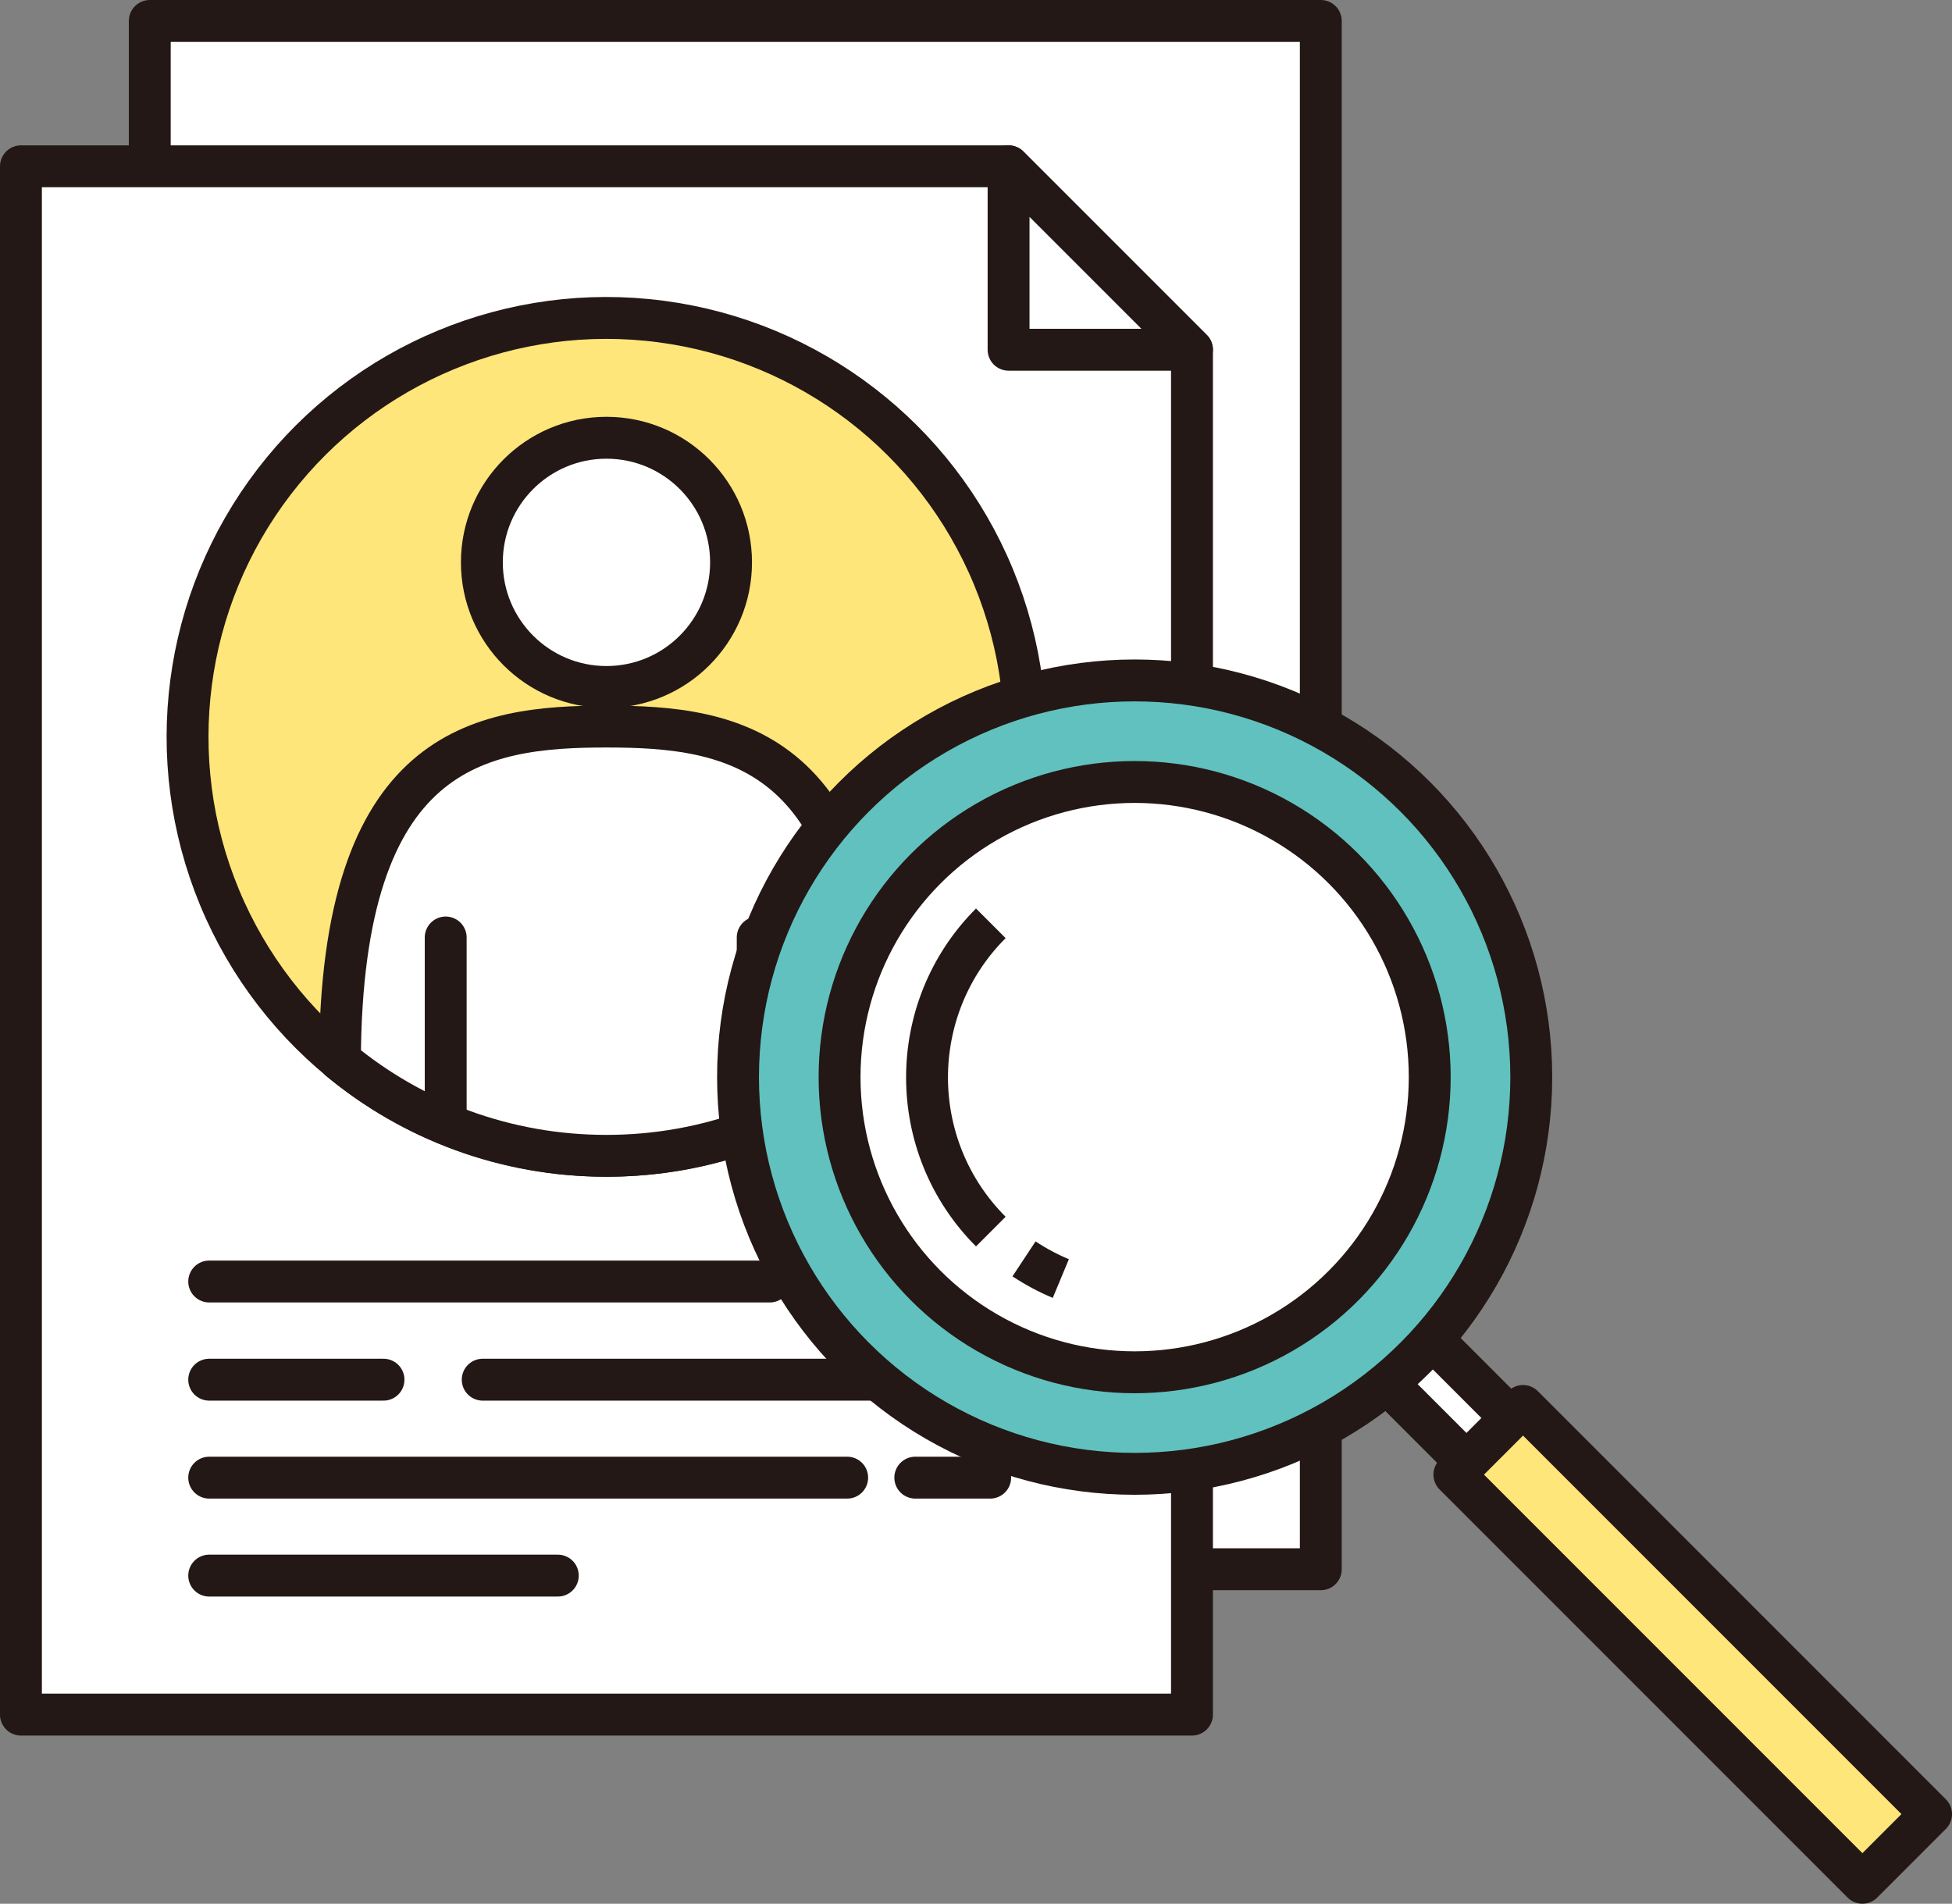<?xml version="1.0" encoding="UTF-8"?>
<svg id="_レイヤー_2" data-name="レイヤー 2" xmlns="http://www.w3.org/2000/svg" viewBox="0 0 92.28 89.98">
  <rect x="0" y="0" width="92.28" height="89.98" fill="#808080" stroke="none"/>
  <defs>
    <style>
      .cls-1 {
        fill: #61c1be;
      }

      .cls-1, .cls-2, .cls-3, .cls-4, .cls-5, .cls-6, .cls-7 {
        stroke: #231815;
        stroke-width: 1.98px;
      }

      .cls-1, .cls-2, .cls-3, .cls-4, .cls-6, .cls-7 {
        stroke-linejoin: round;
      }

      .cls-2, .cls-3 {
        fill: #fff;
      }

      .cls-3, .cls-5, .cls-6 {
        stroke-linecap: round;
      }

      .cls-4, .cls-5 {
        fill: none;
      }

      .cls-5 {
        stroke-miterlimit: 10;
      }

      .cls-6, .cls-7 {
        fill: #ffe67a;
      }
    </style>
  </defs>
  <g id="_文字" data-name="文字">
    <g>
      <rect class="cls-2" x="7.08" y=".99" width="55.36" height="73.18"/>
      <g>
        <g>
          <polygon class="cls-2" points=".99 7.86 47.68 7.86 56.35 16.53 56.35 81.04 .99 81.04 .99 7.86"/>
          <polygon class="cls-2" points="56.35 16.53 47.68 16.53 47.68 7.86 56.35 16.53"/>
        </g>
        <line class="cls-5" x1="9.89" y1="60.57" x2="36.39" y2="60.57"/>
        <line class="cls-5" x1="9.89" y1="65.21" x2="18.13" y2="65.21"/>
        <line class="cls-5" x1="22.82" y1="65.21" x2="46.81" y2="65.21"/>
        <line class="cls-5" x1="43.27" y1="69.84" x2="46.81" y2="69.84"/>
        <line class="cls-5" x1="9.89" y1="69.84" x2="40.05" y2="69.84"/>
        <line class="cls-5" x1="9.89" y1="74.47" x2="26.37" y2="74.47"/>
        <line class="cls-5" x1="40.05" y1="60.57" x2="46.81" y2="60.57"/>
      </g>
      <g>
        <circle class="cls-6" cx="28.67" cy="34.83" r="19.8" transform="translate(-11.15 13.62) rotate(-22.5)"/>
        <path class="cls-3" d="M28.67,34.34c-6.01,0-12.54.98-12.6,15.77,3.42,2.83,7.81,4.52,12.6,4.52s9.17-1.7,12.6-4.52c-.06-14.79-6.59-15.77-12.6-15.77Z"/>
        <circle class="cls-3" cx="28.67" cy="26.58" r="5.89"/>
        <line class="cls-3" x1="21.07" y1="44.31" x2="21.07" y2="53.02"/>
        <line class="cls-3" x1="35.82" y1="44.31" x2="35.82" y2="53.02"/>
      </g>
    </g>
    <g>
      <rect class="cls-2" x="67.52" y="61.95" width="2.98" height="9.52" transform="translate(-26.96 68.33) rotate(-45)"/>
      <rect class="cls-7" x="77.73" y="64.08" width="4.59" height="27.28" transform="translate(-31.52 79.35) rotate(-45)"/>
      <circle class="cls-1" cx="53.64" cy="50.91" r="18.75"/>
      <circle class="cls-2" cx="53.64" cy="50.91" r="13.95"/>
      <path class="cls-2" d="M48.41,59.5c.56.37,1.14.68,1.74.93"/>
      <path class="cls-4" d="M46.84,43.64c-4.02,4.02-4.02,10.55,0,14.57"/>
    </g>
  </g>
</svg>